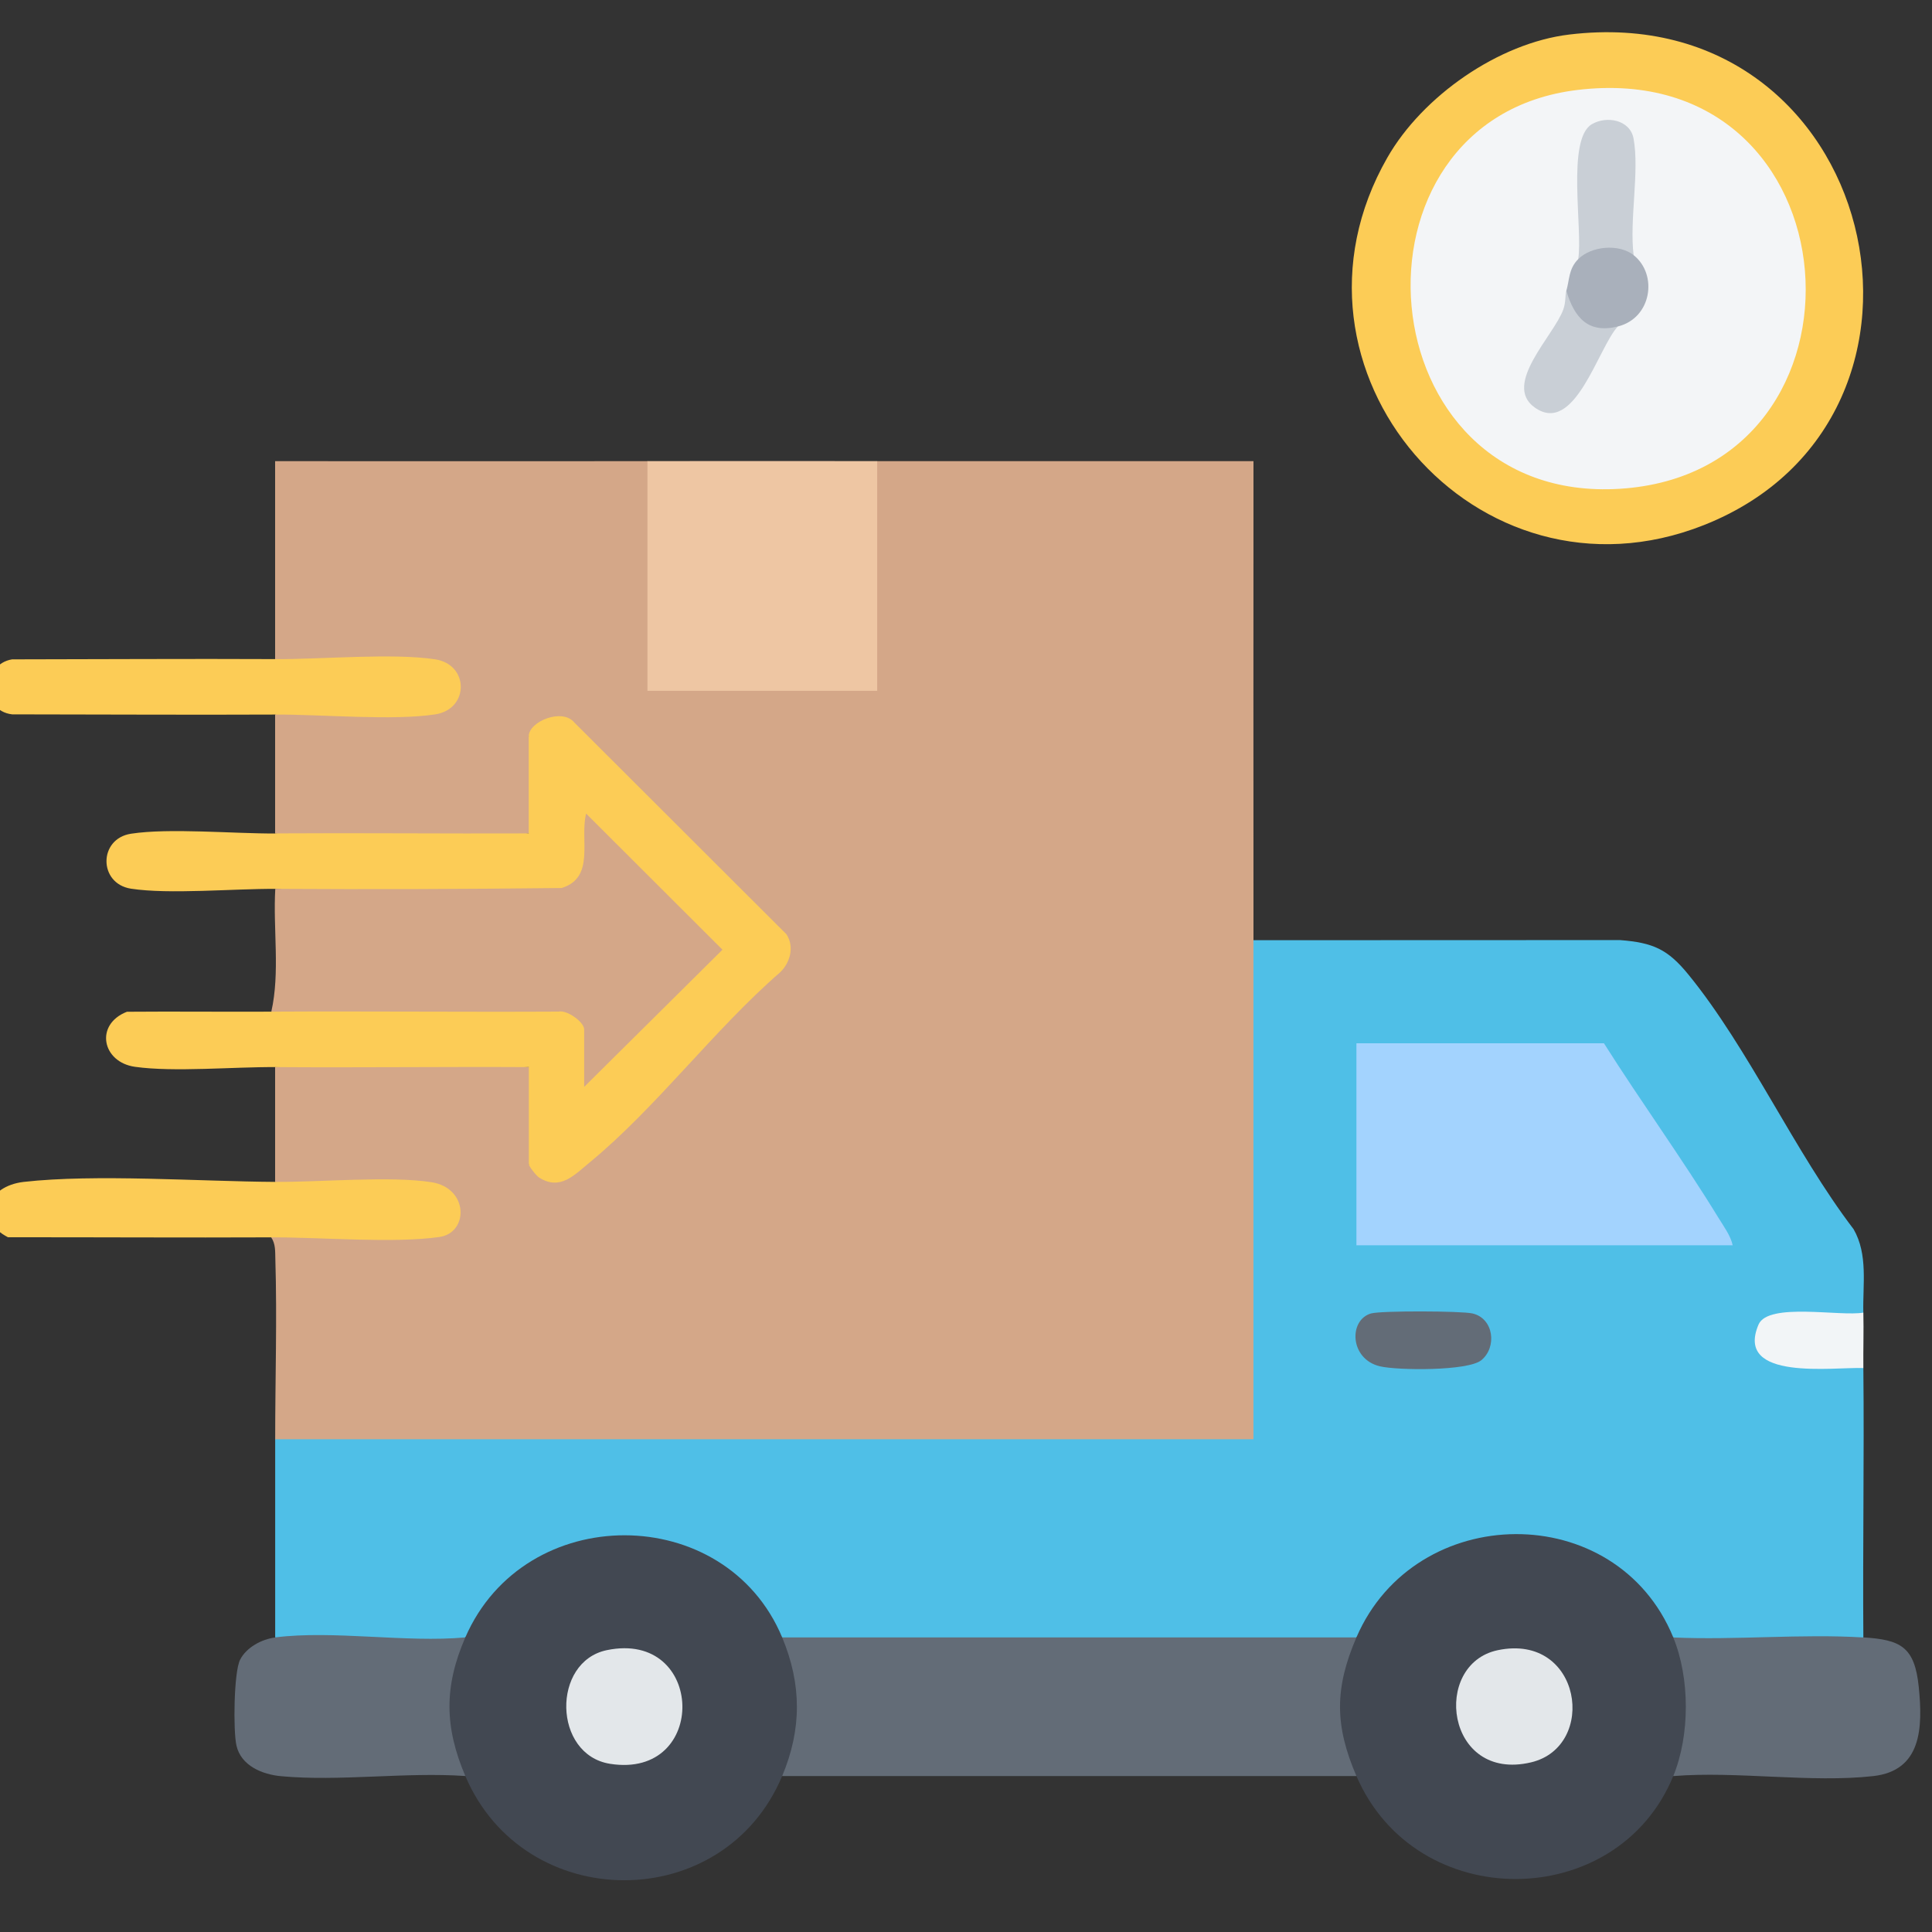 <svg width="60" height="60" viewBox="0 0 60 60" fill="none" xmlns="http://www.w3.org/2000/svg">
<rect x="0" y="0" width="60" height="60" fill="#333333" stroke="none"/>
<g clip-path="url(#clip0_409_176)">
<path d="M20.109 14.321L20.355 14.434V21.309L20.109 21.455L20.222 21.209H27.097L27.243 21.455L26.997 21.342V14.467L27.243 14.321C31.136 14.325 35.035 14.317 38.928 14.321C38.928 19.28 38.923 24.245 38.928 29.204C39.202 34.393 39.25 39.591 39.092 44.785L38.842 44.949H8.699L8.546 44.703C8.546 42.843 8.607 40.959 8.551 39.099C8.544 38.866 8.562 38.634 8.423 38.429L8.702 38.184L12.047 38.263C15.178 38.523 14.356 36.51 11.832 36.873L8.792 36.953L8.544 36.709V33.141C11.132 32.773 13.832 32.745 16.417 33.141C16.512 33.168 16.657 33.209 16.663 33.283C16.724 33.983 16.724 35.276 16.663 35.977L16.417 36.155L16.665 36.114C16.919 36.529 17.266 36.59 17.672 36.303C18.36 35.816 19.046 35.136 19.649 34.531C21.131 33.041 22.649 31.511 24.087 29.988C24.302 29.76 24.383 29.429 24.217 29.153L17.6 22.554C17.232 22.485 16.837 22.591 16.417 22.872C16.512 22.898 16.657 22.939 16.663 23.013C16.724 23.713 16.724 25.006 16.663 25.708L16.417 25.885C13.822 26.273 11.142 26.25 8.544 25.885V22.195L8.791 21.95L11.967 22.032C14.79 22.334 14.768 20.326 11.967 20.635L8.791 20.717L8.544 20.473V14.322C12.396 14.321 16.254 14.327 20.105 14.322L20.109 14.321Z" fill="#D4A788"/>
<path d="M57.868 40.764L57.699 41.03L55.897 40.983C54.045 40.94 54.569 42.388 56.161 42.261L57.701 42.238L57.868 42.486C57.897 45.271 57.847 48.065 57.868 50.85C57.696 50.952 57.512 51.058 57.307 51.07C56.441 51.119 52.707 51.249 52.237 51.024C52.141 50.978 52.052 50.916 51.965 50.85L51.615 50.667C49.806 46.921 44.324 47.005 42.475 50.677L42.124 50.85L41.89 51.096H24.522L24.289 50.85L23.939 50.674C22.112 46.992 16.653 47.031 14.803 50.674L14.45 50.848L14.1 51.119C12.373 51.078 10.646 51.057 8.92 51.057L8.546 50.848C8.546 48.801 8.546 46.747 8.546 44.698H38.926C38.923 39.535 38.929 34.364 38.926 29.199L50.308 29.195C51.337 29.275 51.792 29.477 52.435 30.266C54.309 32.561 55.737 35.78 57.565 38.173C58.018 38.962 57.847 39.888 57.867 40.761L57.868 40.764Z" fill="#4FBFE7"/>
<path d="M8.547 25.882C11.17 25.865 13.797 25.893 16.42 25.882V22.868C16.42 22.405 17.465 21.981 17.836 22.438L24.422 29.012C24.675 29.393 24.545 29.884 24.235 30.19C22.2 31.952 20.377 34.401 18.326 36.089C17.841 36.487 17.402 36.986 16.744 36.571C16.655 36.515 16.423 36.221 16.423 36.153V33.14C13.801 33.125 11.173 33.159 8.551 33.14C7.254 33.13 5.402 33.301 4.193 33.131C3.169 32.988 2.933 31.815 3.942 31.421C5.437 31.408 6.934 31.426 8.427 31.418C11.411 31.146 14.407 31.063 17.414 31.165C17.787 31.165 18.559 31.625 18.143 31.971C18.615 32.208 18.416 33.32 18.143 33.754L18.316 33.236L22.076 29.479L18.416 25.828C18.472 26.473 18.319 27.817 17.471 27.821C14.487 27.96 11.513 27.888 8.551 27.605C7.259 27.597 5.253 27.781 4.068 27.599C3.053 27.441 3.054 26.048 4.068 25.892C5.254 25.709 7.257 25.892 8.551 25.885L8.547 25.882Z" fill="#FCCC56"/>
<path d="M24.291 50.851C24.915 51.172 24.994 52.324 24.994 53.005C24.994 53.687 24.915 54.839 24.291 55.156C22.477 59.483 16.287 59.461 14.451 55.156C13.827 54.852 13.714 53.684 13.712 53.009C13.71 52.333 13.819 51.157 14.451 50.851C16.297 46.61 22.531 46.635 24.291 50.851Z" fill="#424852"/>
<path d="M51.965 50.851C52.579 51.122 52.6 52.338 52.6 53.002C52.6 53.666 52.581 54.874 51.965 55.156C50.228 59.391 43.977 59.45 42.125 55.156C41.499 54.862 41.37 53.676 41.37 53.002C41.37 52.328 41.499 51.144 42.125 50.851C43.951 46.617 50.193 46.531 51.965 50.851Z" fill="#424852"/>
<path d="M48.739 1.072C58.337 -0.08 61.372 12.967 52.909 16.31C45.862 19.096 39.309 11.483 43.088 4.89C44.179 2.986 46.539 1.335 48.739 1.072Z" fill="#FCCC56"/>
<path d="M42.125 50.851C41.447 52.425 41.445 53.579 42.125 55.157H24.291C24.902 53.701 24.9 52.314 24.291 50.851H42.125Z" fill="#636C77"/>
<path d="M8.547 27.604C11.508 27.622 14.476 27.612 17.439 27.578C18.5 27.257 17.997 26.071 18.203 25.267L22.437 29.494L18.142 33.754V31.971C18.142 31.743 17.613 31.357 17.345 31.416C14.372 31.432 11.397 31.401 8.426 31.418C8.702 30.2 8.477 28.856 8.549 27.605L8.547 27.604Z" fill="#D4A788"/>
<path d="M27.242 14.32V21.455H20.107V14.32C22.483 14.317 24.866 14.317 27.242 14.32Z" fill="#EEC6A3"/>
<path d="M57.868 50.851C59.029 50.922 59.462 51.144 59.589 52.391C59.717 53.659 59.678 54.989 58.176 55.158C56.243 55.375 53.936 54.997 51.965 55.158C52.486 53.886 52.484 52.12 51.965 50.853C53.904 50.94 55.943 50.735 57.868 50.853V50.851Z" fill="#636C77"/>
<path d="M8.547 50.851C10.348 50.623 12.599 51.02 14.451 50.851C13.786 52.381 13.804 53.636 14.451 55.156C12.609 55.027 10.54 55.331 8.726 55.161C8.155 55.109 7.486 54.843 7.343 54.208C7.239 53.753 7.261 51.929 7.456 51.545C7.652 51.16 8.127 50.906 8.547 50.853V50.851Z" fill="#636C77"/>
<path d="M8.547 20.471C9.969 20.477 12.222 20.275 13.521 20.477C14.575 20.642 14.571 22.022 13.521 22.185C12.22 22.387 9.969 22.185 8.547 22.191C5.825 22.204 3.099 22.186 0.376 22.185C-0.602 22.073 -0.557 20.624 0.376 20.477C3.099 20.474 5.826 20.456 8.547 20.469V20.471Z" fill="#FCCC56"/>
<path d="M8.547 36.705C9.939 36.714 12.121 36.515 13.398 36.714C14.56 36.894 14.561 38.286 13.645 38.416C12.217 38.62 9.957 38.421 8.424 38.427C5.701 38.439 2.974 38.422 0.248 38.424C-0.807 37.88 -0.4 36.835 0.737 36.705C2.954 36.454 6.217 36.691 8.547 36.705Z" fill="#FCCC56"/>
<path d="M57.868 40.764C57.882 41.336 57.862 41.914 57.868 42.486C56.953 42.448 53.858 42.907 54.613 41.135C54.911 40.437 57.163 40.894 57.868 40.764Z" fill="#F2F5F7"/>
<path d="M53.81 38.674H42.125V32.4H49.812C50.966 34.224 52.242 35.982 53.37 37.823C53.527 38.079 53.751 38.383 53.81 38.674Z" fill="#A3D3FE"/>
<path d="M42.582 40.79C42.891 40.702 45.38 40.711 45.727 40.79C46.396 40.943 46.495 41.843 46.003 42.243C45.586 42.581 43.414 42.563 42.855 42.432C41.913 42.21 41.876 40.991 42.582 40.789V40.79Z" fill="#636C77"/>
<path d="M18.845 51.247C21.901 50.613 22.013 55.261 18.947 54.777C17.171 54.496 17.128 51.604 18.845 51.247Z" fill="#E3E7EA"/>
<path d="M46.519 51.247C49.12 50.707 49.628 54.241 47.546 54.732C44.896 55.357 44.452 51.676 46.519 51.247Z" fill="#E3E7EA"/>
<path d="M48.986 2.794C57.773 1.734 58.605 14.661 50.303 15.18C42.36 15.676 41.444 3.704 48.986 2.794Z" fill="#F3F5F7"/>
<path d="M50.734 7.925C50.469 8.003 50.144 8.012 49.758 7.958C49.457 8.111 49.209 8.141 49.012 8.049C49.163 7.155 48.641 4.329 49.434 3.859C49.894 3.586 50.622 3.719 50.731 4.301C50.921 5.318 50.597 6.847 50.734 7.925Z" fill="#C9CFD6"/>
<path d="M50.243 10.139C49.626 10.803 48.908 13.54 47.663 12.656C46.651 11.938 48.261 10.421 48.55 9.61C48.634 9.373 48.601 9.174 48.644 9.031L48.923 9.099C49.084 9.629 49.439 10.055 50.041 9.928L50.243 10.137V10.139Z" fill="#C9CFD6"/>
<path d="M50.734 7.925C51.491 8.523 51.297 9.879 50.243 10.139C49.318 10.367 48.894 9.864 48.644 9.031C48.744 8.696 48.709 8.351 49.014 8.047C49.421 7.638 50.28 7.564 50.736 7.924L50.734 7.925Z" fill="#A9B0BB"/>
</g>
<defs>
<clipPath id="clip0_409_176">
<rect width="60" height="60" fill="white"/>
</clipPath>
</defs>
</svg>
